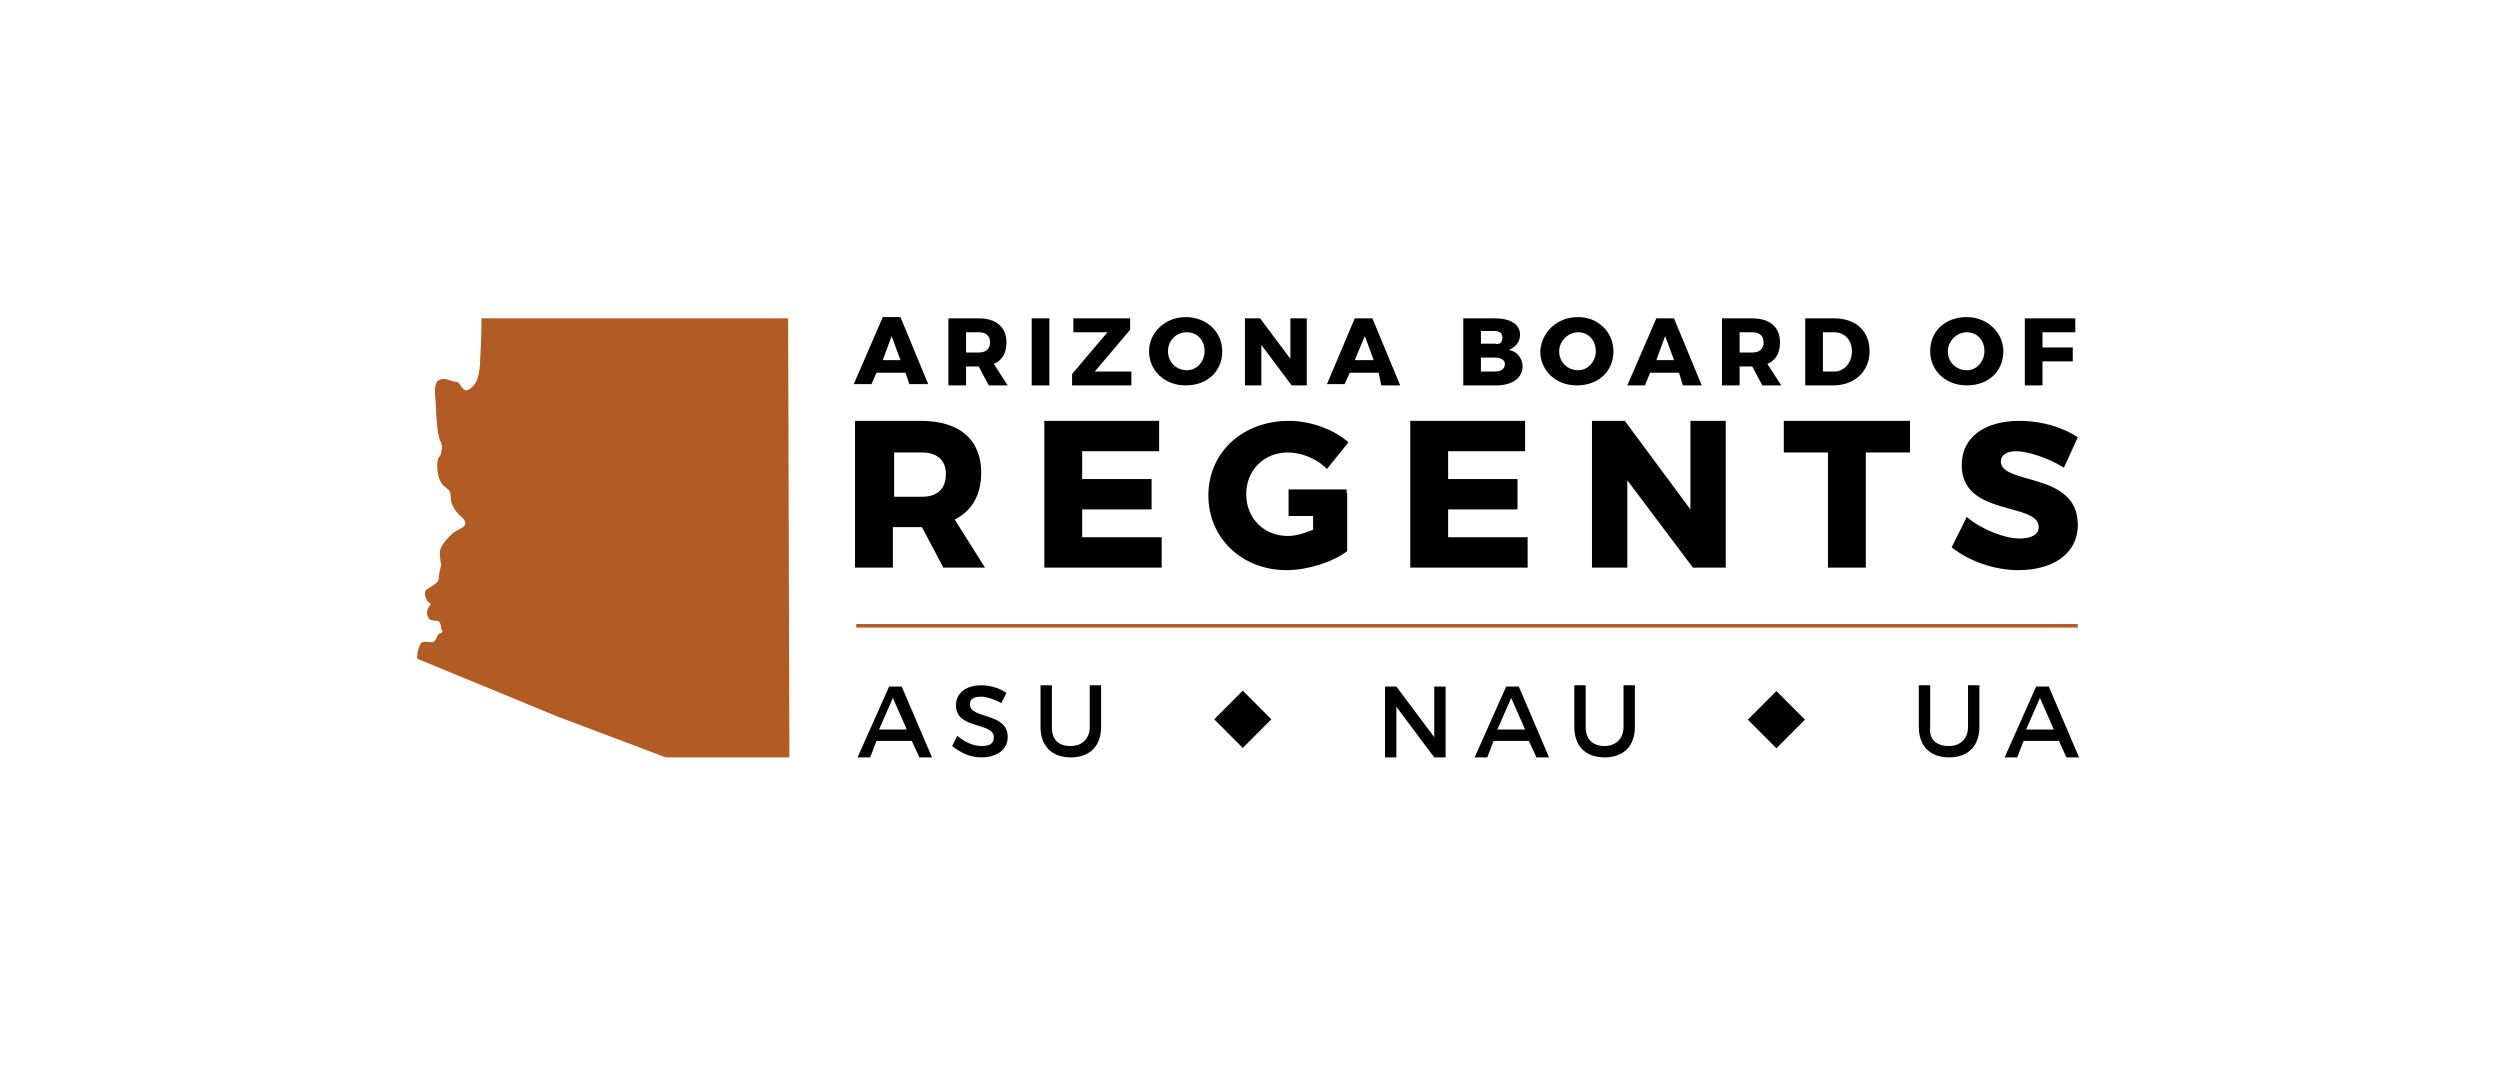 <svg width="698" height="300" viewBox="0 0 698 300" fill="none" xmlns="http://www.w3.org/2000/svg">
<path d="M220.05 88.886H134.435C134.435 88.886 134.435 94.891 134.083 99.837C134.083 102.31 133.731 104.429 133.378 105.489C132.674 107.962 130.207 109.728 129.503 108.668C128.446 107.962 128.446 106.549 127.037 106.549C125.98 106.549 124.218 105.136 122.456 106.196C121.752 106.549 121.752 107.255 121.399 108.315C121.399 110.435 121.752 113.261 121.752 114.321C121.752 116.087 122.104 121.032 122.809 122.799C123.513 124.212 123.513 125.272 123.161 126.331C123.161 127.038 122.809 127.391 122.456 127.744C121.752 129.157 121.752 134.456 124.57 136.223C126.332 137.282 125.627 138.696 125.98 140.109C126.332 141.168 126.684 142.228 128.446 143.994C128.446 143.994 130.207 145.054 129.855 146.467C129.503 147.527 126.684 148.234 125.98 149.293C125.627 149.647 125.627 149.647 125.275 150C124.218 151.06 122.809 152.826 122.809 154.239C122.809 156.005 123.161 157.772 123.161 157.772C123.161 157.772 122.456 160.598 122.456 161.657C122.456 162.717 120.342 163.777 119.285 164.484C118.228 164.837 118.581 167.663 119.99 168.369C121.047 168.723 118.228 169.782 119.638 172.609C119.638 172.609 119.99 173.315 121.752 173.315C123.513 173.315 122.809 175.435 123.513 176.141C123.513 176.141 123.513 176.848 122.809 176.848C122.104 176.848 121.752 179.321 120.695 179.321C119.638 179.321 117.524 178.614 117.171 180.38C116.467 181.44 116.467 183.913 116.467 183.913L155.927 200.163L185.875 211.467H220.402L220.05 88.886Z" fill="#B15C24"/>
<path d="M580.124 174.729H239.074" stroke="#B15C24" stroke-miterlimit="10"/>
<path d="M252.816 104.076H244.713L243.304 107.255H238.371L246.475 88.532H251.407L259.158 107.255H253.873L252.816 104.076ZM251.407 100.543L248.941 93.831L246.475 100.543H251.407Z" fill="#010101"/>
<path d="M276.069 107.609L273.251 102.31H269.727V107.609H264.795V88.886H273.251C278.183 88.886 281.002 91.359 281.002 95.598C281.002 98.424 279.945 100.543 277.479 101.603L281.354 107.609H276.069ZM269.727 98.424H273.251C275.365 98.424 276.422 97.364 276.422 95.598C276.422 93.831 275.365 92.772 273.251 92.772H269.727V98.424Z" fill="#010101"/>
<path d="M292.981 88.886V107.609H288.049V88.886H292.981Z" fill="#010101"/>
<path d="M315.529 88.886V92.065L305.664 103.723H315.881V107.609H299.322V104.429L309.187 92.772H299.675V88.886H315.529Z" fill="#010101"/>
<path d="M341.249 98.07C341.249 103.722 337.021 107.608 331.032 107.608C325.042 107.608 320.814 103.369 320.814 98.07C320.814 92.771 325.395 88.532 331.032 88.532C337.021 88.532 341.249 92.771 341.249 98.07ZM326.099 98.07C326.099 101.25 328.566 103.369 331.384 103.369C334.203 103.369 336.317 100.896 336.317 98.07C336.317 94.891 334.203 92.771 331.384 92.771C328.213 92.771 326.099 95.244 326.099 98.07Z" fill="#010101"/>
<path d="M351.82 88.886L360.275 100.19V88.886H364.856V107.609H360.628L352.172 96.304V107.609H347.592V88.886H351.82Z" fill="#010101"/>
<path d="M384.937 104.076H376.834L375.425 107.255H370.492L378.243 88.886H383.176L390.927 107.609H385.642L384.937 104.076ZM383.528 100.543L381.062 93.831L378.243 100.543H383.528Z" fill="#010101"/>
<path d="M424.398 93.478C424.398 95.598 422.988 97.011 421.227 97.717C423.693 98.07 425.102 100.19 425.102 102.31C425.102 105.489 422.284 107.609 417.703 107.609H408.543V88.886H417.351C421.931 88.886 424.398 90.652 424.398 93.478ZM419.465 94.185C419.465 93.125 418.76 92.418 417.351 92.418H413.476V95.951H417.351C418.76 96.304 419.465 95.598 419.465 94.185ZM420.17 101.603C420.17 100.543 419.113 99.837 417.351 99.837H413.476V103.723H417.351C419.113 103.723 420.17 103.016 420.17 101.603Z" fill="#010101"/>
<path d="M450.47 98.07C450.47 103.722 446.242 107.608 440.253 107.608C434.263 107.608 430.035 103.369 430.035 98.07C430.387 92.771 434.615 88.532 440.605 88.532C446.242 88.532 450.47 92.771 450.47 98.07ZM435.32 98.07C435.32 101.25 437.786 103.369 440.605 103.369C443.423 103.369 445.537 100.896 445.537 98.07C445.537 94.891 443.423 92.771 440.605 92.771C437.786 92.771 435.32 95.244 435.32 98.07Z" fill="#010101"/>
<path d="M468.791 104.076H460.688L459.278 107.609H454.346L462.449 88.886H467.382L475.133 107.609H469.848L468.791 104.076ZM467.382 100.543L464.915 93.831L462.449 100.543H467.382Z" fill="#010101"/>
<path d="M492.044 107.609L489.225 102.31H485.702V107.609H480.77V88.886H489.225C494.158 88.886 496.976 91.359 496.976 95.598C496.976 98.424 495.919 100.543 493.453 101.603L497.329 107.609H492.044ZM485.702 98.424H489.225C491.339 98.424 492.396 97.364 492.396 95.598C492.396 93.831 491.339 92.772 489.225 92.772H485.702V98.424Z" fill="#010101"/>
<path d="M521.992 98.07C521.992 103.723 517.764 107.609 511.775 107.609H504.023V88.886H512.127C518.116 88.886 521.992 92.418 521.992 98.07ZM517.059 98.07C517.059 94.891 514.945 92.772 512.127 92.772H508.956V103.723H512.127C514.945 103.723 517.059 101.25 517.059 98.07Z" fill="#010101"/>
<path d="M559.339 98.07C559.339 103.722 555.111 107.608 549.122 107.608C543.132 107.608 538.904 103.369 538.904 98.07C538.904 92.418 543.132 88.532 549.122 88.532C554.759 88.532 559.339 92.771 559.339 98.07ZM543.837 98.07C543.837 101.25 546.303 103.369 549.122 103.369C551.94 103.369 554.054 100.896 554.054 98.07C554.054 94.891 551.94 92.771 549.122 92.771C546.303 92.771 543.837 95.244 543.837 98.07Z" fill="#010101"/>
<path d="M579.421 88.886V92.772H570.261V97.011H578.716V100.897H570.261V107.609H565.328V88.886H579.421Z" fill="#010101"/>
<path d="M263.385 158.478L257.396 147.174H257.043H249.292V158.478H238.723V117.5H257.043C267.966 117.5 273.955 122.799 273.955 131.984C273.955 137.989 271.489 142.582 266.556 145.054L275.012 158.478H263.385ZM249.645 138.696H257.396C261.624 138.696 264.09 136.576 264.09 132.337C264.09 128.451 261.624 126.332 257.396 126.332H249.645V138.696Z" fill="#010101"/>
<path d="M323.634 117.5V125.978H302.142V133.75H321.52V142.228H302.142V150H324.338V158.478H291.572V117.5H323.634Z" fill="#010101"/>
<path d="M366.97 137.636H376.131V153.886C371.903 157.065 364.856 159.185 359.219 159.185C346.888 159.185 337.375 150.353 337.375 138.342C337.375 126.332 346.888 117.5 359.924 117.5C365.913 117.5 372.607 119.973 376.483 123.505L370.493 130.924C367.675 128.098 363.447 126.332 359.571 126.332C352.877 126.332 347.945 131.277 347.945 137.989C347.945 144.701 352.877 149.647 359.571 149.647C361.685 149.647 364.152 148.94 366.618 147.88V137.636H366.97Z" fill="#010101"/>
<path d="M425.808 117.5V125.978H404.316V133.75H423.694V142.228H404.316V150H426.512V158.478H393.746V117.5H425.808Z" fill="#010101"/>
<path d="M453.641 117.5L471.962 142.228V117.5H481.827V158.478H472.666L454.346 134.103V158.478H444.48V117.5H453.641Z" fill="#010101"/>
<path d="M533.266 117.5V126.332H520.934V158.478H510.365V126.332H498.033V117.5H533.266Z" fill="#010101"/>
<path d="M562.861 125.978C560.395 125.978 558.633 127.038 558.633 128.804C558.633 135.516 580.125 131.63 580.125 146.467C580.125 154.946 572.726 159.185 563.566 159.185C556.872 159.185 549.825 156.712 544.893 152.826L549.12 144.348C553.348 147.88 559.69 150.353 563.918 150.353C567.089 150.353 569.203 149.293 569.203 147.174C569.203 140.109 547.711 144.348 547.711 129.864C547.711 122.092 554.053 117.5 563.918 117.5C569.908 117.5 575.897 119.266 580.125 122.092L576.249 130.571C571.669 127.745 566.032 125.978 562.861 125.978Z" fill="#010101"/>
<path d="M375.98 144.07V136.651H359.774V144.07H375.98Z" fill="#010101"/>
<path d="M254.578 206.875H244.713L242.951 211.467H239.428L248.236 191.685H251.759L260.215 211.467H256.692L254.578 206.875ZM253.168 203.695L249.293 194.864L245.417 203.695H253.168Z" fill="#010101"/>
<path d="M273.955 194.51C271.841 194.51 270.784 195.217 270.784 196.63C270.784 200.869 281.354 198.75 281.354 205.815C281.354 209.347 278.183 211.467 273.955 211.467C270.784 211.467 267.966 210.054 265.852 208.288L267.261 205.461C269.375 207.228 271.841 208.288 273.955 208.288C276.421 208.288 277.478 207.581 277.478 205.815C277.478 201.576 266.909 203.695 266.909 196.983C266.909 193.451 269.727 191.331 273.955 191.331C276.421 191.331 278.888 192.038 281.001 193.451L279.592 196.277C277.478 195.217 275.364 194.51 273.955 194.51Z" fill="#010101"/>
<path d="M298.971 208.288C302.142 208.288 304.256 206.168 304.256 202.989V191.331H307.427V202.989C307.427 208.288 304.256 211.467 298.971 211.467C293.687 211.467 290.516 208.288 290.516 202.989V191.331H293.687V202.989C293.687 206.521 295.448 208.288 298.971 208.288Z" fill="#010101"/>
<path d="M389.87 191.685L400.44 205.815V191.685H403.611V211.467H400.44L389.87 197.337V211.467H386.699V191.685H389.87Z" fill="#010101"/>
<path d="M426.865 206.875H417L415.238 211.467H411.715L420.523 191.685H424.046L432.502 211.467H428.979L426.865 206.875ZM425.808 203.695L421.932 194.864L418.057 203.695H425.808Z" fill="#010101"/>
<path d="M448.003 208.288C451.174 208.288 453.288 206.168 453.288 202.989V191.331H456.458V202.989C456.458 208.288 453.288 211.467 448.003 211.467C442.718 211.467 439.547 208.288 439.547 202.989V191.331H442.718V202.989C442.718 206.521 444.832 208.288 448.003 208.288Z" fill="#010101"/>
<path d="M544.188 208.288C547.359 208.288 549.473 206.168 549.473 202.989V191.331H552.644V202.989C552.644 208.288 549.473 211.467 544.188 211.467C538.903 211.467 535.732 208.288 535.732 202.989V191.331H538.903V202.989C538.551 206.521 540.665 208.288 544.188 208.288Z" fill="#010101"/>
<path d="M574.839 206.875H564.974L563.213 211.467H559.689L568.498 191.685H572.021L580.477 211.467H576.953L574.839 206.875ZM573.43 203.695L569.555 194.864L565.679 203.695H573.43Z" fill="#010101"/>
<path d="M354.953 200.829L346.98 192.836L339.008 200.829L346.98 208.823L354.953 200.829Z" fill="#010101"/>
<path d="M503.943 200.93L495.971 192.937L487.999 200.93L495.971 208.923L503.943 200.93Z" fill="#010101"/>
</svg>

